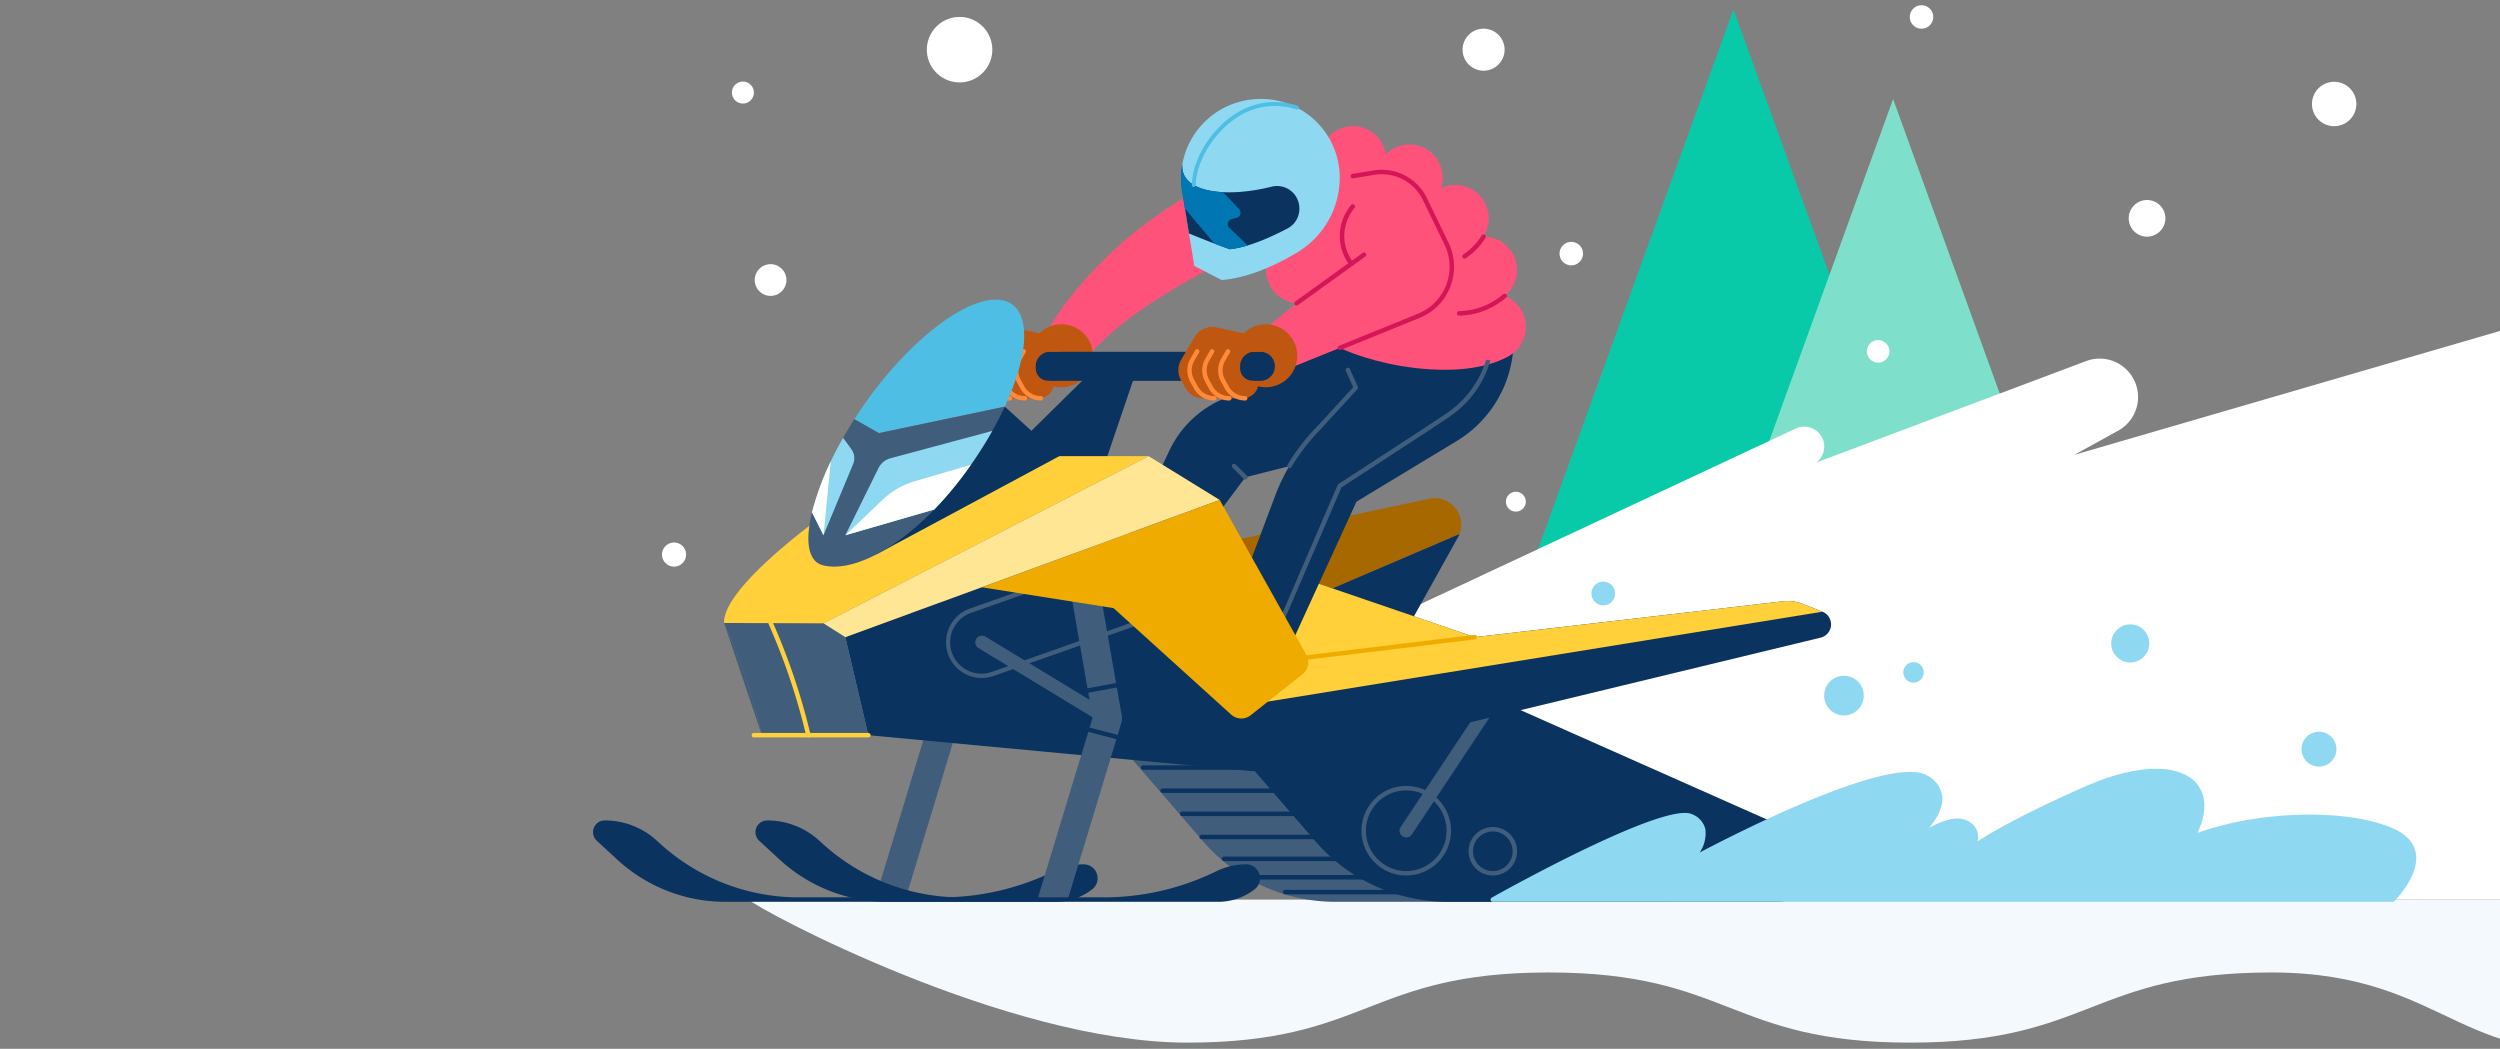 <svg xmlns="http://www.w3.org/2000/svg" xmlns:xlink="http://www.w3.org/1999/xlink" width="410" height="172" viewBox="0 0 410 172"><rect x="0" y="0" width="410" height="172" fill="#808080" stroke="none"/><defs><clipPath id="b"><rect width="410" height="172"/></clipPath></defs><g id="a" clip-path="url(#b)"><path d="M-5918.1-105.551h-87.229L-5961.716-226l43.615,120.448Z" transform="translate(6246 227.551)" fill="#08caa8" stroke="rgba(0,0,0,0)" stroke-width="1"/><path d="M-5904.672-126.746h-61.8l35.94-99.255,25.861,71.419v27.835Z" transform="translate(6241 242.245)" fill="#7ee0cb" stroke="rgba(0,0,0,0)" stroke-width="1"/><g transform="translate(108.57 -54.367)"><g transform="translate(70.58 0)"><path d="M1191.57,259.341a4.863,4.863,0,1,1-4.863-4.863,4.862,4.862,0,0,1,4.863,4.863" transform="translate(-1181.845 -254.478)" fill="#fff"/></g><g transform="translate(29.226 36.133)"><path d="M1057.064,369.847a2.308,2.308,0,1,1-2.308-2.308,2.308,2.308,0,0,1,2.308,2.308" transform="translate(-1052.448 -367.539)" fill="#fff"/></g><g transform="translate(43.434 57.146)"><path d="M1107.641,438.656a5.368,5.368,0,1,1-5.368-5.368,5.368,5.368,0,0,1,5.368,5.368" transform="translate(-1096.905 -433.288)" fill="#fff"/></g><g transform="translate(15.208 97.694)"><path d="M1013.781,562.761a2.6,2.6,0,1,1-2.6-2.6,2.6,2.6,0,0,1,2.6,2.6" transform="translate(-1008.585 -560.163)" fill="#fff"/></g><g transform="translate(131.295 59.069)"><path d="M1378.712,442.748a3.445,3.445,0,1,1-3.445-3.445,3.445,3.445,0,0,1,3.445,3.445" transform="translate(-1371.822 -439.303)" fill="#fff"/></g><g transform="translate(181.739 47.028)"><path d="M1535.682,404.638a3.011,3.011,0,1,1-3.011-3.011,3.011,3.011,0,0,1,3.011,3.011" transform="translate(-1529.66 -401.627)" fill="#fff"/></g><g transform="translate(117.056 7.762)"><path d="M1331.192,280.729a1.962,1.962,0,1,1-1.963-1.963,1.963,1.963,0,0,1,1.963,1.963" transform="translate(-1327.267 -278.766)" fill="#fff"/></g><g transform="translate(147.197 94.037)"><path d="M1500.519,456.771a1.923,1.923,0,1,1-1.923-1.923,1.923,1.923,0,0,1,1.923,1.923" transform="translate(-1496.674 -454.848)" fill="#fff"/></g><g transform="translate(11.476 67.749)"><path d="M1000.5,468.262a1.8,1.8,0,1,1-1.8-1.8,1.8,1.8,0,0,1,1.8,1.8" transform="translate(-996.909 -466.465)" fill="#fff"/></g><g transform="translate(138.402 135.015)"><path d="M1409.832,678.569a1.628,1.628,0,1,1-1.629-1.629,1.628,1.628,0,0,1,1.629,1.629" transform="translate(-1406.575 -676.94)" fill="#fff"/></g><g transform="translate(0 143.345)"><path d="M964.949,704.979A1.975,1.975,0,1,1,962.974,703a1.975,1.975,0,0,1,1.975,1.975" transform="translate(-961 -703.004)" fill="#fff"/></g></g><g transform="translate(317.547 91.329)"><path d="M1626.768,510.43a.367.367,0,0,1-.266-.114L1614.988,498.2a.367.367,0,0,1,.531-.505l11.514,12.111a.367.367,0,0,1-.266.619Z" transform="translate(-1614.887 -497.586)" fill="#057463"/></g><g transform="translate(329.061 111.913)"><path d="M1651.281,581.956a.366.366,0,0,1-.306-.567l12.587-19.23a.366.366,0,0,1,.613.4l-12.587,19.23A.366.366,0,0,1,1651.281,581.956Z" transform="translate(-1650.915 -561.994)" fill="#057463"/></g><g transform="translate(97.257 0.857)"><g transform="translate(215.949 0)"><path d="M1605.148,429.2a1.923,1.923,0,1,1-1.923-1.923,1.923,1.923,0,0,1,1.923,1.923" transform="translate(-1601.303 -427.273)" fill="#fff"/></g><g transform="translate(251.853 31.943)"><path d="M1719.658,530.229a3.006,3.006,0,1,1-3.006-3.006,3.006,3.006,0,0,1,3.006,3.006" transform="translate(-1713.646 -527.223)" fill="#fff"/></g><g transform="translate(208.914 54.921)"><path d="M1582.986,600.966a1.848,1.848,0,1,1-1.847-1.847,1.847,1.847,0,0,1,1.847,1.847" transform="translate(-1579.291 -599.119)" fill="#fff"/></g><g transform="translate(281.908 12.555)"><path d="M1814.968,470.2a3.639,3.639,0,1,1-3.639-3.639,3.639,3.639,0,0,1,3.639,3.639" transform="translate(-1807.69 -466.557)" fill="#fff"/></g><g transform="translate(25.51 146.677)"><path d="M1313.092,886.223H1005.423c1.7,1.679,42.294,23.457,71.933,23.457s29.639-11.505,59.277-11.505,29.637,11.505,59.274,11.505,29.638-11.505,59.275-11.505,31.5,17.585,60.479,11.377c6.207-1.329-4.365-7.232-6.786-16.927-.694-2.78,1.547-4.627,4.216-6.4" transform="translate(-1005.423 -886.223)" fill="#f3f9fc"/></g><g transform="translate(126.392 52.765)"><path d="M1361.73,717.223h147.945V623.311l-72.061,20.977,7.144-3.938a6.3,6.3,0,0,0-5.263-11.422L1395.3,645.552l.052-.041a3.275,3.275,0,0,0-3.406-5.546l-70.868,33.156Z" transform="translate(-1321.082 -623.311)" fill="#fff"/></g><g transform="translate(91.112 80.832)"><path d="M1256.73,680.3l-46.04,9.785,25.245,7.029,25.739-11.018a4.334,4.334,0,0,0-4.944-5.8" transform="translate(-1210.69 -680.196)" fill="#a76800"/></g><g transform="translate(116.357 86.728)"><path d="M1315.162,699.195a4.6,4.6,0,0,0,.258-.55l-25.739,11.018,17.014,4.737Z" transform="translate(-1289.681 -698.645)" fill="#0a335f"/></g><g transform="translate(85.232 114.201)"><path d="M1192.293,789.818l15.069,17.44a28.383,28.383,0,0,0,21.476,9.826h54.01a5.72,5.72,0,0,0,2.321-10.948l-48.476-21.528Z" transform="translate(-1192.293 -784.608)" fill="#405d7c"/></g><g transform="translate(84.866 113.835)"><path d="M1282.068,816.669h-54.01a28.729,28.729,0,0,1-21.753-9.952l-15.069-17.44a.366.366,0,0,1,.234-.6l44.4-5.21a.367.367,0,0,1,.192.029l48.475,21.528a6.086,6.086,0,0,1-2.469,11.649Zm-89.826-27.348,14.617,16.917a28,28,0,0,0,21.2,9.7h54.01a5.353,5.353,0,0,0,2.173-10.246L1235.856,784.2Z" transform="translate(-1191.146 -783.461)" fill="#405d7c"/></g><g transform="translate(46.395 94.854)"><path d="M1084.457,745.784l-3.446-19.741a2.381,2.381,0,0,0-4.691.818l3.348,19.183-8.794,28.989a2.383,2.383,0,0,0-.095.86h4.81l8.8-29.009a2.382,2.382,0,0,0,.067-1.1" transform="translate(-1070.773 -724.071)" fill="#405d7c"/></g><g transform="translate(0.369 134.06)"><path d="M1002.282,859.361H948.13a25.889,25.889,0,0,1-17.549-6.856l-3.32-3.061a1.556,1.556,0,0,1,1.055-2.7,12.3,12.3,0,0,1,8.269,3.2l.588.535a34.182,34.182,0,0,0,22.991,8.887h23.4a42.114,42.114,0,0,0,18.585-4.323,10.665,10.665,0,0,1,4.708-1.095,1.922,1.922,0,0,1,1.183,3.438h0a9.351,9.351,0,0,1-5.754,1.98" transform="translate(-926.757 -846.744)" fill="#0a335f"/></g><g transform="translate(0 133.693)"><path d="M1001.5,858.948H947.345a26.184,26.184,0,0,1-17.8-6.952l-3.32-3.061a1.922,1.922,0,0,1,1.3-3.336,12.636,12.636,0,0,1,8.515,3.291l.588.534a33.747,33.747,0,0,0,22.744,8.791h23.4a41.979,41.979,0,0,0,18.423-4.285,11.1,11.1,0,0,1,4.869-1.132,2.289,2.289,0,0,1,1.409,4.093A9.766,9.766,0,0,1,1001.5,858.948Zm-10.9-.733h10.9a9.029,9.029,0,0,0,5.529-1.9,1.556,1.556,0,0,0-.958-2.782,10.356,10.356,0,0,0-4.546,1.057A42.642,42.642,0,0,1,990.6,858.215Zm-63.07-11.884a1.19,1.19,0,0,0-.807,2.065l3.32,3.061a25.453,25.453,0,0,0,17.3,6.758h4.939a34.477,34.477,0,0,1-16.142-8.249l-.588-.535A11.9,11.9,0,0,0,927.53,846.331Z" transform="translate(-925.602 -845.598)" fill="#0a335f"/></g><g transform="translate(103.661 114.201)"><path d="M1249.955,789.818l15.069,17.44a28.384,28.384,0,0,0,21.476,9.826h54.01a5.72,5.72,0,0,0,2.321-10.948l-48.476-21.528Z" transform="translate(-1249.955 -784.608)" fill="#0a335f"/></g><g transform="translate(103.294 113.835)"><path d="M1339.73,816.669h-54.01a28.729,28.729,0,0,1-21.754-9.952l-15.069-17.44a.366.366,0,0,1,.234-.6l44.4-5.21a.367.367,0,0,1,.192.029L1342.2,805.02a6.086,6.086,0,0,1-2.469,11.649ZM1249.9,789.321l14.617,16.917a28,28,0,0,0,21.2,9.7h54.01a5.353,5.353,0,0,0,2.173-10.246L1293.518,784.2Z" transform="translate(-1248.808 -783.461)" fill="#0a335f"/></g><g transform="translate(126.026 128.038)"><path d="M1327.281,842.59a7.344,7.344,0,1,1,7.344-7.344A7.352,7.352,0,0,1,1327.281,842.59Zm0-13.955a6.611,6.611,0,1,0,6.611,6.611A6.619,6.619,0,0,0,1327.281,828.635Z" transform="translate(-1319.937 -827.902)" fill="#405d7c"/></g><g transform="translate(132.271 112.04)"><path d="M1340.575,802.286a1.1,1.1,0,0,1-.914-1.707l14.78-22.243a1.1,1.1,0,0,1,1.831,1.217l-14.78,22.243A1.1,1.1,0,0,1,1340.575,802.286Z" transform="translate(-1339.477 -777.845)" fill="#405d7c"/></g><g transform="translate(41.38 85.392)"><path d="M1212.093,707.258l3.232,1.276a2.237,2.237,0,0,1-.3,4.255l-88.687,21.429a16.374,16.374,0,0,1-5.381.387l-62.106-5.818-3.775-16.084,49.945-18.239,53.288,18.239,50.494-5.875a6.806,6.806,0,0,1,3.285.43" transform="translate(-1055.081 -694.464)" fill="#0a335f"/></g><g transform="translate(57.896 88.959)"><path d="M1112.619,727a5.862,5.862,0,0,1-1.95-11.391l27.354-9.648a5.861,5.861,0,1,1,3.9,11.055l-27.354,9.648A5.846,5.846,0,0,1,1112.619,727Zm27.358-20.643a5.133,5.133,0,0,0-1.71.295l-27.354,9.648a5.129,5.129,0,1,0,3.412,9.673l27.354-9.648a5.131,5.131,0,0,0-1.7-9.968Z" transform="translate(-1106.757 -705.623)" fill="#405d7c"/></g><g transform="translate(73.037 94.854)"><path d="M1167.817,745.784l-3.446-19.741a2.381,2.381,0,0,0-4.692.818l3.348,19.183-8.794,28.989a2.38,2.38,0,0,0-.095.86h4.811l8.8-29.009a2.379,2.379,0,0,0,.068-1.1" transform="translate(-1154.133 -724.071)" fill="#405d7c"/></g><g transform="translate(91.325 85.392)"><path d="M1321.657,708.534l-3.232-1.276a6.806,6.806,0,0,0-3.286-.43l-50.494,5.875-53.287-18.239,19.36,28.809Z" transform="translate(-1211.358 -694.464)" fill="#ffd03a"/></g><g transform="translate(21.488 101.315)"><path d="M992.837,744.286a104.114,104.114,0,0,1,6.2,18.4H1016.5l-3.775-16.084-3.583-2.27Z" transform="translate(-992.837 -744.286)" fill="#405d7c"/></g><g transform="translate(21.488 101.315)"><path d="M992.837,744.286a104.7,104.7,0,0,1,6.2,18.4" transform="translate(-992.837 -744.286)" fill="#405d7c"/></g><g transform="translate(28.753 100.948)"><path d="M1022.132,762.271a.367.367,0,0,1-.355-.277,105.621,105.621,0,0,0-6.171-18.33.366.366,0,1,1,.66-.319,106.212,106.212,0,0,1,6.223,18.471.367.367,0,0,1-.266.445A.375.375,0,0,1,1022.132,762.271Z" transform="translate(-1015.569 -743.138)" fill="#ffd03a"/></g><g transform="translate(26.017 119.348)"><path d="M1026.147,801.446h-18.773a.366.366,0,0,1,0-.733h18.773a.366.366,0,0,1,0,.733Z" transform="translate(-1007.008 -800.713)" fill="#ffd03a"/></g><g transform="translate(62.658 103.372)"><path d="M1143.374,765.427a1.093,1.093,0,0,1-.569-.159l-20.617-12.505a1.1,1.1,0,0,1,1.14-1.88l20.617,12.506a1.1,1.1,0,0,1-.571,2.039Z" transform="translate(-1121.659 -750.723)" fill="#405d7c"/></g><g transform="translate(115.684 103.265)"><path d="M1287.943,754.581a.366.366,0,0,1-.044-.73l28.563-3.461a.366.366,0,0,1,.088.727l-28.563,3.461Z" transform="translate(-1287.577 -750.388)" fill="#f0ab00"/></g><g transform="translate(80.79 111.165)"><path d="M1178.76,776.7a.366.366,0,0,1-.066-.727l4.685-.856a.366.366,0,1,1,.132.721l-4.685.856A.388.388,0,0,1,1178.76,776.7Z" transform="translate(-1178.394 -775.109)" fill="#0a335f"/></g><g transform="translate(80.964 118.442)"><path d="M1183.916,799.815a.357.357,0,0,1-.093-.012l-4.611-1.2a.366.366,0,0,1,.185-.709l4.611,1.2a.366.366,0,0,1-.092.721Z" transform="translate(-1178.938 -797.878)" fill="#0a335f"/></g><g transform="translate(27.01 134.06)"><path d="M1085.642,859.361h-54.152a25.889,25.889,0,0,1-17.549-6.856l-3.32-3.061a1.556,1.556,0,0,1,1.055-2.7,12.294,12.294,0,0,1,8.269,3.2l.588.535a34.181,34.181,0,0,0,22.99,8.887h23.4a42.115,42.115,0,0,0,18.585-4.323,10.664,10.664,0,0,1,4.708-1.095,1.922,1.922,0,0,1,1.183,3.438,9.351,9.351,0,0,1-5.754,1.98" transform="translate(-1010.116 -846.744)" fill="#0a335f"/></g><g transform="translate(26.641 133.693)"><path d="M1084.857,858.948H1030.7a26.185,26.185,0,0,1-17.8-6.952l-3.32-3.061a1.923,1.923,0,0,1,1.3-3.336,12.636,12.636,0,0,1,8.516,3.291l.588.534a33.747,33.747,0,0,0,22.744,8.791h23.4a41.98,41.98,0,0,0,18.423-4.285,11.1,11.1,0,0,1,4.869-1.132,2.289,2.289,0,0,1,1.408,4.093A9.764,9.764,0,0,1,1084.857,858.948Zm-10.9-.733h10.9a9.028,9.028,0,0,0,5.529-1.9,1.556,1.556,0,0,0-.957-2.782,10.355,10.355,0,0,0-4.546,1.057A42.641,42.641,0,0,1,1073.961,858.215Zm-63.071-11.884a1.19,1.19,0,0,0-.806,2.065l3.32,3.061a25.455,25.455,0,0,0,17.3,6.758h4.939a34.476,34.476,0,0,1-16.142-8.249l-.588-.535A11.9,11.9,0,0,0,1010.89,846.331Z" transform="translate(-1008.963 -845.598)" fill="#0a335f"/></g><g transform="translate(143.591 134.773)"><path d="M1378.874,856.928a3.977,3.977,0,1,1,3.977-3.977A3.981,3.981,0,0,1,1378.874,856.928Zm0-7.22a3.244,3.244,0,1,0,3.244,3.244A3.247,3.247,0,0,0,1378.874,849.708Z" transform="translate(-1374.897 -848.975)" fill="#405d7c"/></g><g transform="translate(113.14 145.078)"><path d="M1298.411,881.955h-18.428a.366.366,0,1,1,0-.733h18.428a.366.366,0,0,1,0,.733Z" transform="translate(-1279.617 -881.222)" fill="#0a335f"/></g><g transform="translate(107.598 142.648)"><path d="M1281.07,874.35h-18.428a.366.366,0,1,1,0-.733h18.428a.366.366,0,0,1,0,.733Z" transform="translate(-1262.276 -873.617)" fill="#0a335f"/></g><g transform="translate(103.112 139.628)"><path d="M1267.031,864.9H1248.6a.366.366,0,1,1,0-.733h18.427a.366.366,0,0,1,0,.733Z" transform="translate(-1248.237 -864.168)" fill="#0a335f"/></g><g transform="translate(99.453 136.044)"><path d="M1255.583,853.687h-18.428a.366.366,0,1,1,0-.733h18.428a.366.366,0,0,1,0,.733Z" transform="translate(-1236.789 -852.954)" fill="#0a335f"/></g><g transform="translate(96.248 132.248)"><path d="M1245.555,841.808h-18.428a.366.366,0,0,1,0-.733h18.428a.366.366,0,1,1,0,.733Z" transform="translate(-1226.761 -841.075)" fill="#0a335f"/></g><g transform="translate(93.043 128.451)"><path d="M1235.526,829.929H1217.1a.366.366,0,1,1,0-.733h18.427a.366.366,0,1,1,0,.733Z" transform="translate(-1216.732 -829.196)" fill="#0a335f"/></g><g transform="translate(89.838 124.655)"><path d="M1225.5,818.049h-18.428a.366.366,0,1,1,0-.733H1225.5a.366.366,0,0,1,0,.733Z" transform="translate(-1206.704 -817.316)" fill="#0a335f"/></g><g transform="translate(74.16 28.021)"><path d="M1164.247,545.159c6.938-9.665,29.246-19.363,29.246-19.363s-.559-10.561-6.3-10.845c-21.2,9.726-29.548,25.987-29.548,25.987Z" transform="translate(-1157.648 -514.95)" fill="#fe527a"/></g><g transform="translate(71.651 52.325)"><path d="M1149.8,596.161a5.163,5.163,0,1,0,5.164-5.163,5.164,5.164,0,0,0-5.164,5.163" transform="translate(-1149.797 -590.998)" fill="#bf5710"/></g><g transform="translate(84.163 54.659)"><path d="M1229.6,598.3l-22,10.15a17.062,17.062,0,0,0-8.267,8.176l-10.38,21.869,8.558,1.622,14.253-19.061,23.358-5.932,2.164-16.824Z" transform="translate(-1188.947 -598.3)" fill="#0a335f"/></g><g transform="translate(108.719 44.082)"><path d="M1278.375,565.206c-.053.1-12.592,10.152-12.592,10.152l5.8,5.174,23.681-9.56Z" transform="translate(-1265.783 -565.206)" fill="#fe527a"/></g><g transform="translate(105.166 52.325)"><path d="M1254.665,596.161a5.163,5.163,0,1,0,5.163-5.163,5.163,5.163,0,0,0-5.163,5.163" transform="translate(-1254.665 -590.998)" fill="#bf5710"/></g><g transform="translate(61.684 56.84)"><path d="M1166.374,609.888h-45.38a2.381,2.381,0,1,1,0-4.763h45.38a2.381,2.381,0,1,1,0,4.763Z" transform="translate(-1118.612 -605.125)" fill="#0a335f"/></g><g transform="translate(68.797 58.355)"><path d="M1155.57,609.864l-14.7,14.49,8.637,6.71,6.065-3.112,5.526-16.241Z" transform="translate(-1140.869 -609.864)" fill="#0a335f"/></g><g transform="translate(101.898 52.325)"><path d="M1293.516,591v2.6a19.333,19.333,0,0,1-9.326,16.542l-16.445,9.948-13.323,29.095-9.981-3.535,9.982-26.563a30.855,30.855,0,0,1,6.159-10.019l14.457-15.739Z" transform="translate(-1244.441 -590.998)" fill="#0a335f"/></g><g transform="translate(113.837 59.45)"><path d="M1282.164,629.775a.366.366,0,0,1-.32-.544,34.413,34.413,0,0,1,4.99-6.44l5.794-6.309-1.206-2.674a.366.366,0,0,1,.668-.3l1.3,2.894a.368.368,0,0,1-.064.4l-5.968,6.5a34.382,34.382,0,0,0-4.878,6.289A.367.367,0,0,1,1282.164,629.775Z" transform="translate(-1281.798 -613.291)" fill="#405d7c"/></g><g transform="translate(114.204 25.99)"><path d="M1288.826,537.493c6.5,4.219,22.416,7.161,30.172,2.6,1.263-3.42-7.349-20.312-7.349-20.312l-7.674-9.177-8.406-2.012h-8.04l-4.586,14.026,6.535,8.255Z" transform="translate(-1282.944 -508.596)" fill="#fe527a"/></g><g transform="translate(104.754 75.201)"><path d="M1255.6,665.157a.363.363,0,0,1-.259-.107l-1.854-1.848a.366.366,0,0,1,.517-.519l1.854,1.848a.366.366,0,0,1-.259.626Z" transform="translate(-1253.376 -662.577)" fill="#405d7c"/></g><g transform="translate(110.648 52.395)"><path d="M1272.185,644.55a.367.367,0,0,1-.336-.512l11.445-26.541a.365.365,0,0,1,.137-.162c.148-.1,14.807-9.605,17.69-11.563a16.264,16.264,0,0,0,7.2-14.188.366.366,0,0,1,.366-.367h0a.366.366,0,0,1,.366.365c.021,7.992-4.078,12.457-7.521,14.8-2.768,1.88-16.346,10.692-17.61,11.512l-11.4,26.439A.366.366,0,0,1,1272.185,644.55Z" transform="translate(-1271.819 -591.217)" fill="#405d7c"/></g><g transform="translate(142.048 47.295)"><path d="M1381,580.724a5.467,5.467,0,1,1-5.467-5.467,5.468,5.468,0,0,1,5.467,5.467" transform="translate(-1370.07 -575.257)" fill="#fe527a"/></g><g transform="translate(140.586 37.955)"><path d="M1376.43,551.5a5.468,5.468,0,1,1-5.468-5.467,5.467,5.467,0,0,1,5.468,5.467" transform="translate(-1365.495 -546.034)" fill="#fe527a"/></g><g transform="translate(135.957 29.482)"><path d="M1361.946,524.988a5.467,5.467,0,1,1-5.467-5.467,5.467,5.467,0,0,1,5.467,5.467" transform="translate(-1351.011 -519.521)" fill="#fe527a"/></g><g transform="translate(128.404 22.838)"><path d="M1338.313,504.2a5.467,5.467,0,1,1-5.467-5.467,5.467,5.467,0,0,1,5.467,5.467" transform="translate(-1327.378 -498.732)" fill="#fe527a"/></g><g transform="translate(110.376 37.955)"><path d="M1281.9,551.5a5.468,5.468,0,1,1-5.467-5.467,5.467,5.467,0,0,1,5.467,5.467" transform="translate(-1270.966 -546.034)" fill="#fe527a"/></g><g transform="translate(117.928 45.069)"><path d="M1305.534,573.76a5.467,5.467,0,1,1-5.467-5.467,5.467,5.467,0,0,1,5.467,5.467" transform="translate(-1294.599 -568.293)" fill="#fe527a"/></g><g transform="translate(119.146 19.833)"><path d="M1309.345,494.8a5.467,5.467,0,1,1-5.467-5.467,5.467,5.467,0,0,1,5.467,5.467" transform="translate(-1298.41 -489.331)" fill="#fe527a"/></g><g transform="translate(96.432 15.364)"><path d="M1234,505.051c4.5-.374,9-2.478,12.491-4.585A14.325,14.325,0,0,0,1253.344,489,12.922,12.922,0,0,0,1239.4,475.39l-.1.009a13.009,13.009,0,0,0-11.786,15.054l2,12.286Z" transform="translate(-1227.338 -475.346)" fill="#8ed8f1"/></g><g transform="translate(96.434 25.99)"><path d="M1227.513,513.076a12.976,12.976,0,0,1,.053-4.48c-.48,4.672,6.868,5.7,14.61,3.776a3.658,3.658,0,0,1,4.564,3.3c0,.038,0,.076.007.114a3.641,3.641,0,0,1-1.939,3.428c-2.331,1.233-6.267,3.08-9.46,3.41-2.132-.746-4.607-1.725-6.7-2.586Z" transform="translate(-1227.344 -508.596)" fill="#0a335f"/></g><g transform="translate(96.434 25.99)"><path d="M1234.224,513.266l2.643,2.781a.855.855,0,0,1-.4,1.415l-.823.223a.856.856,0,0,0-.368,1.443l2.991,2.87a15.964,15.964,0,0,1-2.925.625c-.816-.285-1.682-.605-2.558-.939l-4.813-5.756-.464-2.851a12.974,12.974,0,0,1,.053-4.48c-.305,2.968,2.55,4.464,6.658,4.669" transform="translate(-1227.344 -508.597)" fill="#0077b3"/></g><g transform="translate(98.209 15.869)"><path d="M1233.215,490.858h-.007a.32.32,0,0,1-.313-.326c.08-3.939,2.759-8.556,6.515-11.228a11.809,11.809,0,0,1,10.795-1.772.32.32,0,0,1-.2.608,11.188,11.188,0,0,0-10.227,1.685c-3.545,2.522-6.172,7.03-6.246,10.72A.32.32,0,0,1,1233.215,490.858Z" transform="translate(-1232.896 -476.926)" fill="#4ebee4"/></g><g transform="translate(95.996 52.765)"><path d="M1238.695,593.843l-6.458-1.392a3.388,3.388,0,0,0-3.635,1.6l-2.164,3.681a3.39,3.39,0,0,0-.041,3.362l.691,1.243a3.389,3.389,0,0,0,2.962,1.743h6.447a2.639,2.639,0,0,0,2.462-1.686.878.878,0,0,0-.819-1.2,2.045,2.045,0,0,1-2.044-2.025l0-.336a2.383,2.383,0,0,1,2.369-2.407l1.844-.011Z" transform="translate(-1225.971 -592.374)" fill="#bf5710"/></g><g transform="translate(102.517 56.401)"><path d="M1250.815,612.183a3.832,3.832,0,0,1-3.375-2.013l-.607-1.122a3.863,3.863,0,0,1,.055-3.746l.792-1.368a.366.366,0,1,1,.634.367l-.792,1.368a3.126,3.126,0,0,0-.044,3.03l.607,1.122a3.1,3.1,0,0,0,2.73,1.628.366.366,0,0,1,0,.733Z" transform="translate(-1246.376 -603.752)" fill="#ff8a3a"/></g><g transform="translate(99.908 56.401)"><path d="M1242.652,612.183a3.833,3.833,0,0,1-3.375-2.013l-.606-1.122a3.862,3.862,0,0,1,.054-3.746l.792-1.368a.366.366,0,1,1,.634.367l-.792,1.368a3.125,3.125,0,0,0-.044,3.03l.607,1.122a3.1,3.1,0,0,0,2.73,1.628.366.366,0,0,1,0,.733Z" transform="translate(-1238.213 -603.752)" fill="#ff8a3a"/></g><g transform="translate(97.459 56.401)"><path d="M1234.99,612.183a3.832,3.832,0,0,1-3.375-2.013l-.607-1.122a3.865,3.865,0,0,1,.055-3.746l.792-1.368a.366.366,0,1,1,.634.367l-.792,1.368a3.126,3.126,0,0,0-.044,3.03l.606,1.122a3.1,3.1,0,0,0,2.73,1.628.366.366,0,1,1,0,.733Z" transform="translate(-1230.551 -603.752)" fill="#ff8a3a"/></g><g transform="translate(62.481 52.765)"><path d="M1133.828,593.843l-6.458-1.392a3.387,3.387,0,0,0-3.635,1.6l-2.164,3.681a3.388,3.388,0,0,0-.041,3.362l.69,1.243a3.389,3.389,0,0,0,2.962,1.743h6.447a2.639,2.639,0,0,0,2.461-1.686.879.879,0,0,0-.82-1.2,2.045,2.045,0,0,1-2.044-2.025l0-.336a2.383,2.383,0,0,1,2.37-2.407l1.844-.011Z" transform="translate(-1121.104 -592.374)" fill="#bf5710"/></g><g transform="translate(69.002 56.401)"><path d="M1145.948,612.183a3.832,3.832,0,0,1-3.375-2.013l-.607-1.122a3.864,3.864,0,0,1,.054-3.746l.792-1.368a.366.366,0,1,1,.634.367l-.792,1.368a3.124,3.124,0,0,0-.044,3.03l.606,1.122a3.1,3.1,0,0,0,2.73,1.628.366.366,0,1,1,0,.733Z" transform="translate(-1141.51 -603.752)" fill="#ff8a3a"/></g><g transform="translate(66.393 56.401)"><path d="M1137.784,612.183a3.831,3.831,0,0,1-3.374-2.013l-.607-1.122a3.863,3.863,0,0,1,.055-3.746l.792-1.368a.366.366,0,1,1,.634.367l-.792,1.368a3.124,3.124,0,0,0-.044,3.03l.607,1.122a3.1,3.1,0,0,0,2.73,1.628.366.366,0,1,1,0,.733Z" transform="translate(-1133.345 -603.752)" fill="#ff8a3a"/></g><g transform="translate(63.945 56.401)"><path d="M1130.123,612.183a3.83,3.83,0,0,1-3.375-2.013l-.607-1.122a3.863,3.863,0,0,1,.054-3.746l.792-1.368a.366.366,0,1,1,.634.367l-.792,1.368a3.125,3.125,0,0,0-.044,3.03l.607,1.122a3.1,3.1,0,0,0,2.73,1.628.366.366,0,1,1,0,.733Z" transform="translate(-1125.684 -603.752)" fill="#ff8a3a"/></g><g transform="translate(122.115 26.979)"><path d="M1308.066,541.271a.366.366,0,0,1-.138-.706l12.949-5.263a8.314,8.314,0,0,0,4.352-11.328l-3.561-7.351a7.492,7.492,0,0,0-7.907-4.1l-3.5.574a.366.366,0,0,1-.118-.723l3.5-.574a8.226,8.226,0,0,1,8.685,4.506l3.561,7.351a9.048,9.048,0,0,1-4.736,12.327l-12.949,5.263A.369.369,0,0,1,1308.066,541.271Z" transform="translate(-1307.7 -511.691)" fill="#d41558"/></g><g transform="translate(115.006 40.551)"><path d="M1285.823,562.861a.367.367,0,0,1-.215-.664l11.063-7.972a.366.366,0,0,1,.428.594l-11.063,7.972A.363.363,0,0,1,1285.823,562.861Z" transform="translate(-1285.456 -554.156)" fill="#d41558"/></g><g transform="translate(122.468 32.637)"><path d="M1310.711,539.525a.366.366,0,0,1-.3-.154,7.862,7.862,0,0,1,.245-9.834.367.367,0,0,1,.583.445,7.166,7.166,0,0,0-.231,8.964.366.366,0,0,1-.3.579Z" transform="translate(-1308.804 -529.393)" fill="#d41558"/></g><g transform="translate(141.682 47.301)"><path d="M1369.427,578.881c-.084,0-.136,0-.152,0a.366.366,0,0,1,.032-.732,11.488,11.488,0,0,0,7.2-2.783.366.366,0,0,1,.474.559A12.146,12.146,0,0,1,1369.427,578.881Z" transform="translate(-1368.925 -575.276)" fill="#d41558"/></g><g transform="translate(142.557 37.589)"><path d="M1372.028,548.846a.367.367,0,0,1-.194-.678,10.333,10.333,0,0,0,3.01-3.1.366.366,0,0,1,.629.376,10.9,10.9,0,0,1-3.252,3.349A.364.364,0,0,1,1372.028,548.846Z" transform="translate(-1371.661 -544.888)" fill="#d41558"/></g><g transform="translate(63.758 81.134)"><path d="M1125.1,695.464l21.607,3.413,19.285,17.463a2.481,2.481,0,0,0,3.207.106l8.51-6.737a2.482,2.482,0,0,0,.625-3.158l-14.218-25.411Z" transform="translate(-1125.099 -681.139)" fill="#f0ab00"/></g><g transform="translate(37.797 73.949)"><path d="M1108.846,665.844l-11.662-7.184-53.315,27.411,3.583,2.271Z" transform="translate(-1043.869 -658.66)" fill="#ffe694"/></g><g transform="translate(21.486 73.949)"><path d="M1062.456,658.66h-39.335s-30.564,19.142-30.289,27.365c7.127,0,16.31.046,16.31.046Z" transform="translate(-992.83 -658.66)" fill="#ffd03a"/></g><g transform="translate(46.408 65.83)"><path d="M1091.932,633.254l8.945,8.119-30.066,16.147Z" transform="translate(-1070.812 -633.254)" fill="#0a335f"/></g><g transform="translate(42.855 48.272)"><path d="M1084.368,595.873c3.636-7.835,4.335-14.488,1.211-16.759-4.466-3.247-15.045,3.694-23.629,15.5-.791,1.088-1.544,2.2-2.256,3.309l4.02,2.289Z" transform="translate(-1059.694 -578.315)" fill="#4ebee4"/></g><g transform="translate(35.316 65.83)"><path d="M1038.443,659.258c5.329,1.446,15.046-3.694,23.63-15.5a63.745,63.745,0,0,0,6.245-10.5l-20.654,4.341-4.02-2.289c-7.012,10.976-9.988,22.65-5.2,23.95" transform="translate(-1036.105 -633.255)" fill="#405d7c"/></g><g transform="translate(35.909 70.943)"><path d="M1037.96,661.475l1.889,3.758,4.856-11.665a2.522,2.522,0,0,0-.288-2.453l-1.352-1.861a49.741,49.741,0,0,0-5.1,12.222" transform="translate(-1037.96 -649.253)" fill="#8ed8f1"/></g><g transform="translate(41.38 69.807)"><path d="M1060.515,651.8l-5.434,11.017,14.578-4.226a59.106,59.106,0,0,0,5.325-6.366,67.389,67.389,0,0,0,4.2-6.524l-16.71,4.491a3.074,3.074,0,0,0-1.958,1.608" transform="translate(-1055.081 -645.697)" fill="#8ed8f1"/></g><g transform="translate(41.38 75.362)"><path d="M1074.984,664.049c.234-.323.456-.646.683-.968l-9.245,2.719a12.759,12.759,0,0,0-5.191,2.993l-6.15,5.848,14.578-4.226a59.134,59.134,0,0,0,5.325-6.366" transform="translate(-1055.081 -663.081)" fill="#fff"/></g><g transform="translate(35.909 74.809)"><path d="M1037.96,669.706l1.889,3.757,1.2-12.113a43.976,43.976,0,0,0-3.089,8.355" transform="translate(-1037.96 -661.351)" fill="#fff"/></g><g transform="translate(147.568 125.594)"><path d="M1387.34,841.338H1534.9s7.872-7.764,0-11.295-23.184-2.7-32.739,1.029c5.066-9.51-3.224-14.216-17.384-8.007s-18.651,9.664-18.651,9.664,1.612-2.993-1.5-4.145-8.98,3.569-8.98,3.569,9.21-6.908,2.763-10.822-38.337,13.324-38.337,13.324,4.26-4.92-.23-6.992-32.507,13.674-32.507,13.674" transform="translate(-1387.34 -820.255)" fill="#8ed8f1"/></g><g transform="translate(147.201 125.228)"><path d="M1534.123,840.926H1386.56a.366.366,0,0,1-.18-.686c1.151-.647,28.231-15.815,32.84-13.687a3.549,3.549,0,0,1,2.2,2.452,5.6,5.6,0,0,1-.933,3.828c6.247-3.286,31.491-16.146,37.342-12.593a4.457,4.457,0,0,1,2.462,3.591c.086,1.75-.987,3.534-2.18,4.957,1.909-1.05,4.217-1.938,5.872-1.325a3.1,3.1,0,0,1,1.973,1.769,3.236,3.236,0,0,1,.1,1.783c1.927-1.268,7.086-4.366,17.8-9.064,8.124-3.563,15.013-3.79,17.977-.591,1.79,1.932,1.888,4.844.3,8.262,10.2-3.687,24.694-4.035,32.145-.693,2.111.946,3.335,2.284,3.641,3.977.671,3.717-3.361,7.744-3.533,7.913A.366.366,0,0,1,1534.123,840.926Zm-146.152-.733h146c.616-.646,3.771-4.129,3.223-7.157-.26-1.439-1.343-2.6-3.218-3.437-7.387-3.313-22.554-2.829-32.456,1.036a.367.367,0,0,1-.457-.514c1.857-3.486,1.939-6.42.231-8.263-2.745-2.963-9.315-2.67-17.145.764-13.934,6.111-18.53,9.584-18.575,9.619a.366.366,0,0,1-.546-.464,3.173,3.173,0,0,0,.24-2.29,2.41,2.41,0,0,0-1.541-1.337c-2.564-.951-7.354,2.539-8.413,3.347-.12.1-.2.154-.22.171a.366.366,0,0,1-.449-.578c.023-.018.093-.074.2-.16.928-.744,4.856-4.076,4.709-7.065a3.773,3.773,0,0,0-2.11-3c-6.2-3.764-37.656,13.162-37.973,13.333a.367.367,0,0,1-.451-.562c.021-.024,2.113-2.475,1.679-4.48a2.86,2.86,0,0,0-1.786-1.94C1415.541,825.661,1396.493,835.482,1387.971,840.193Z" transform="translate(-1386.194 -819.111)" fill="#8ed8f1"/></g><g transform="translate(202.268 110.334)"><path d="M1564.266,775.393a2.885,2.885,0,1,1-2.885-2.885,2.885,2.885,0,0,1,2.885,2.885" transform="translate(-1558.495 -772.508)" fill="#8ed8f1"/></g><g transform="translate(201.901 109.968)"><path d="M1560.6,777.864a3.251,3.251,0,1,1,3.252-3.252A3.255,3.255,0,0,1,1560.6,777.864Zm0-5.77a2.519,2.519,0,1,0,2.519,2.518A2.521,2.521,0,0,0,1560.6,772.094Z" transform="translate(-1557.349 -771.361)" fill="#8ed8f1"/></g><g transform="translate(215.255 108.108)"><path d="M1601.748,766.849a1.308,1.308,0,1,1-1.308-1.308,1.308,1.308,0,0,1,1.308,1.308" transform="translate(-1599.132 -765.541)" fill="#8ed8f1"/></g><g transform="translate(214.888 107.741)"><path d="M1599.66,767.744a1.675,1.675,0,1,1,1.675-1.675A1.677,1.677,0,0,1,1599.66,767.744Zm0-2.616a.942.942,0,1,0,.942.942A.943.943,0,0,0,1599.66,765.128Z" transform="translate(-1597.985 -764.395)" fill="#8ed8f1"/></g><g transform="translate(164.103 94.903)"><path d="M1442.227,725.8a1.574,1.574,0,1,1-1.574-1.574,1.574,1.574,0,0,1,1.574,1.574" transform="translate(-1439.079 -724.222)" fill="#8ed8f1"/></g><g transform="translate(163.737 94.536)"><path d="M1439.873,726.956a1.94,1.94,0,1,1,1.941-1.941A1.942,1.942,0,0,1,1439.873,726.956Zm0-3.148a1.208,1.208,0,1,0,1.208,1.207A1.209,1.209,0,0,0,1439.873,723.808Z" transform="translate(-1437.933 -723.075)" fill="#8ed8f1"/></g><g transform="translate(249.35 101.91)"><path d="M1711.324,748.9a2.754,2.754,0,1,1-2.754-2.754,2.754,2.754,0,0,1,2.754,2.754" transform="translate(-1705.816 -746.149)" fill="#8ed8f1"/></g><g transform="translate(248.984 101.544)"><path d="M1707.791,751.244a3.12,3.12,0,1,1,3.12-3.12A3.124,3.124,0,0,1,1707.791,751.244Zm0-5.508a2.388,2.388,0,1,0,2.388,2.388A2.39,2.39,0,0,0,1707.791,745.736Z" transform="translate(-1704.67 -745.003)" fill="#8ed8f1"/></g><g transform="translate(280.564 119.515)"><path d="M1808.467,803.725a2.492,2.492,0,1,1-2.492-2.492,2.492,2.492,0,0,1,2.492,2.492" transform="translate(-1803.483 -801.233)" fill="#8ed8f1"/></g><g transform="translate(280.197 119.148)"><path d="M1805.194,805.8a2.858,2.858,0,1,1,2.859-2.858A2.862,2.862,0,0,1,1805.194,805.8Zm0-4.984a2.126,2.126,0,1,0,2.126,2.126A2.128,2.128,0,0,0,1805.194,800.819Z" transform="translate(-1802.336 -800.086)" fill="#8ed8f1"/></g></g></g></svg>